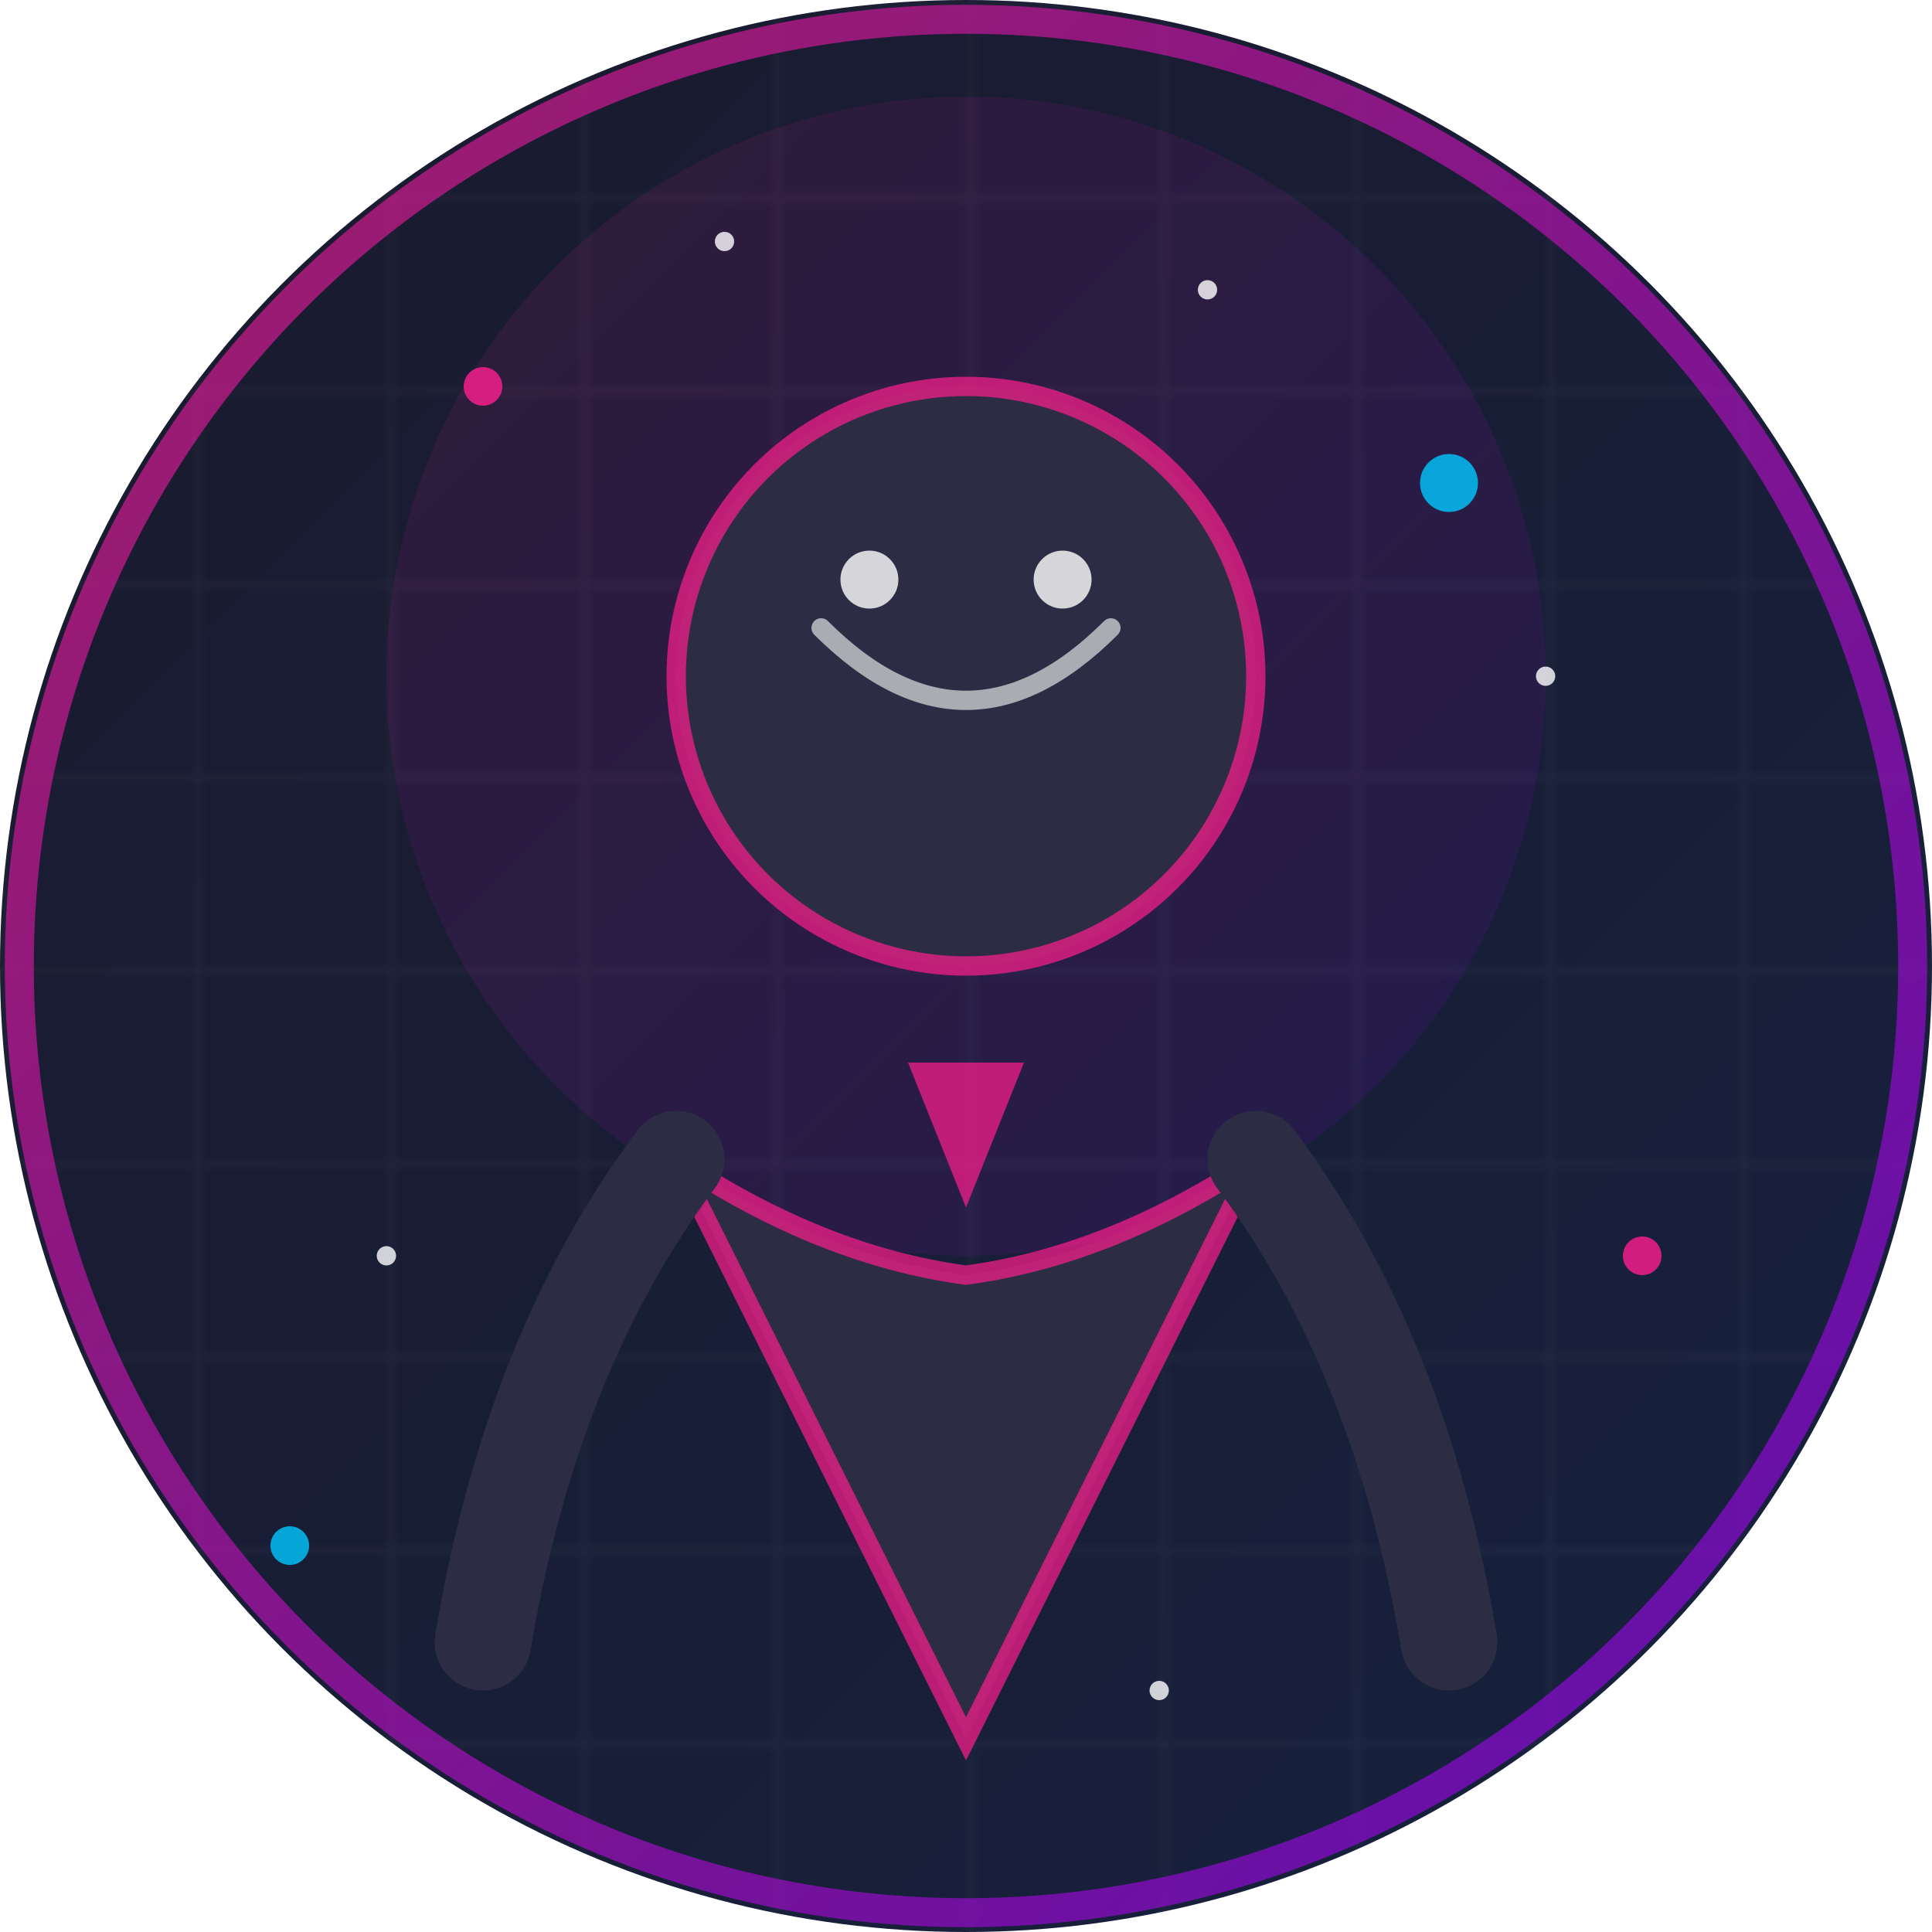 <svg xmlns="http://www.w3.org/2000/svg" viewBox="0 0 200 200">
  <!-- Fond avec dégradé -->
  <defs>
    <linearGradient id="gradientBg" x1="0%" y1="0%" x2="100%" y2="100%">
      <stop offset="0%" stop-color="#1a1a2e" />
      <stop offset="100%" stop-color="#16213e" />
    </linearGradient>
    
    <linearGradient id="gradientAccent" x1="0%" y1="0%" x2="100%" y2="100%">
      <stop offset="0%" stop-color="#ff1f8e" />
      <stop offset="100%" stop-color="#9000ff" />
    </linearGradient>
    
    <!-- Motif pour le fond -->
    <pattern id="grid" width="20" height="20" patternUnits="userSpaceOnUse">
      <path d="M 20 0 L 0 0 0 20" fill="none" stroke="rgba(255, 255, 255, 0.05)" stroke-width="1"/>
    </pattern>
  </defs>
  
  <!-- Cercle de fond -->
  <circle cx="100" cy="100" r="100" fill="url(#gradientBg)" />
  
  <!-- Motif de fond -->
  <circle cx="100" cy="100" r="100" fill="url(#grid)" />
  
  <!-- Effet de halo -->
  <circle cx="100" cy="70" r="60" fill="url(#gradientAccent)" opacity="0.1" />
  
  <!-- Silhouette stylisée -->
  <g>
    <!-- Tête -->
    <circle cx="100" cy="70" r="30" fill="#2c2c44" stroke="rgba(255, 31, 142, 0.7)" stroke-width="2" />
    
    <!-- Contour du visage -->
    <path d="M85,65 Q100,80 115,65" fill="none" stroke="rgba(255, 255, 255, 0.6)" stroke-width="2" stroke-linecap="round" />
    
    <!-- Corps -->
    <path d="M70,120 L100,180 L130,120 Q115,130 100,132 Q85,130 70,120 Z" fill="#2c2c44" stroke="rgba(255, 31, 142, 0.7)" stroke-width="2" />
    
    <!-- Bras -->
    <path d="M70,120 Q55,140 50,170" fill="none" stroke="#2c2c44" stroke-width="10" stroke-linecap="round" />
    <path d="M130,120 Q145,140 150,170" fill="none" stroke="#2c2c44" stroke-width="10" stroke-linecap="round" />
    
    <!-- Détails lumineux -->
    <circle cx="90" cy="60" r="3" fill="rgba(255, 255, 255, 0.8)" />
    <circle cx="110" cy="60" r="3" fill="rgba(255, 255, 255, 0.8)" />
    
    <!-- Logo sur le torse -->
    <path d="M94,110 L106,110 L100,125 Z" fill="rgba(255, 31, 142, 0.7)" />
  </g>
  
  <!-- Contour brillant -->
  <circle cx="100" cy="100" r="98" fill="none" stroke="url(#gradientAccent)" stroke-width="3" stroke-opacity="0.6" />
  
  <!-- Particules décoratives -->
  <circle cx="50" cy="40" r="2" fill="rgba(255, 31, 142, 0.8)" />
  <circle cx="150" cy="50" r="3" fill="rgba(0, 200, 255, 0.8)" />
  <circle cx="30" cy="160" r="2" fill="rgba(0, 200, 255, 0.8)" />
  <circle cx="170" cy="130" r="2" fill="rgba(255, 31, 142, 0.8)" />
  <circle cx="75" cy="25" r="1" fill="rgba(255, 255, 255, 0.8)" />
  <circle cx="125" cy="30" r="1" fill="rgba(255, 255, 255, 0.8)" />
  <circle cx="160" cy="70" r="1" fill="rgba(255, 255, 255, 0.8)" />
  <circle cx="40" cy="130" r="1" fill="rgba(255, 255, 255, 0.8)" />
  <circle cx="120" cy="175" r="1" fill="rgba(255, 255, 255, 0.8)" />
</svg>